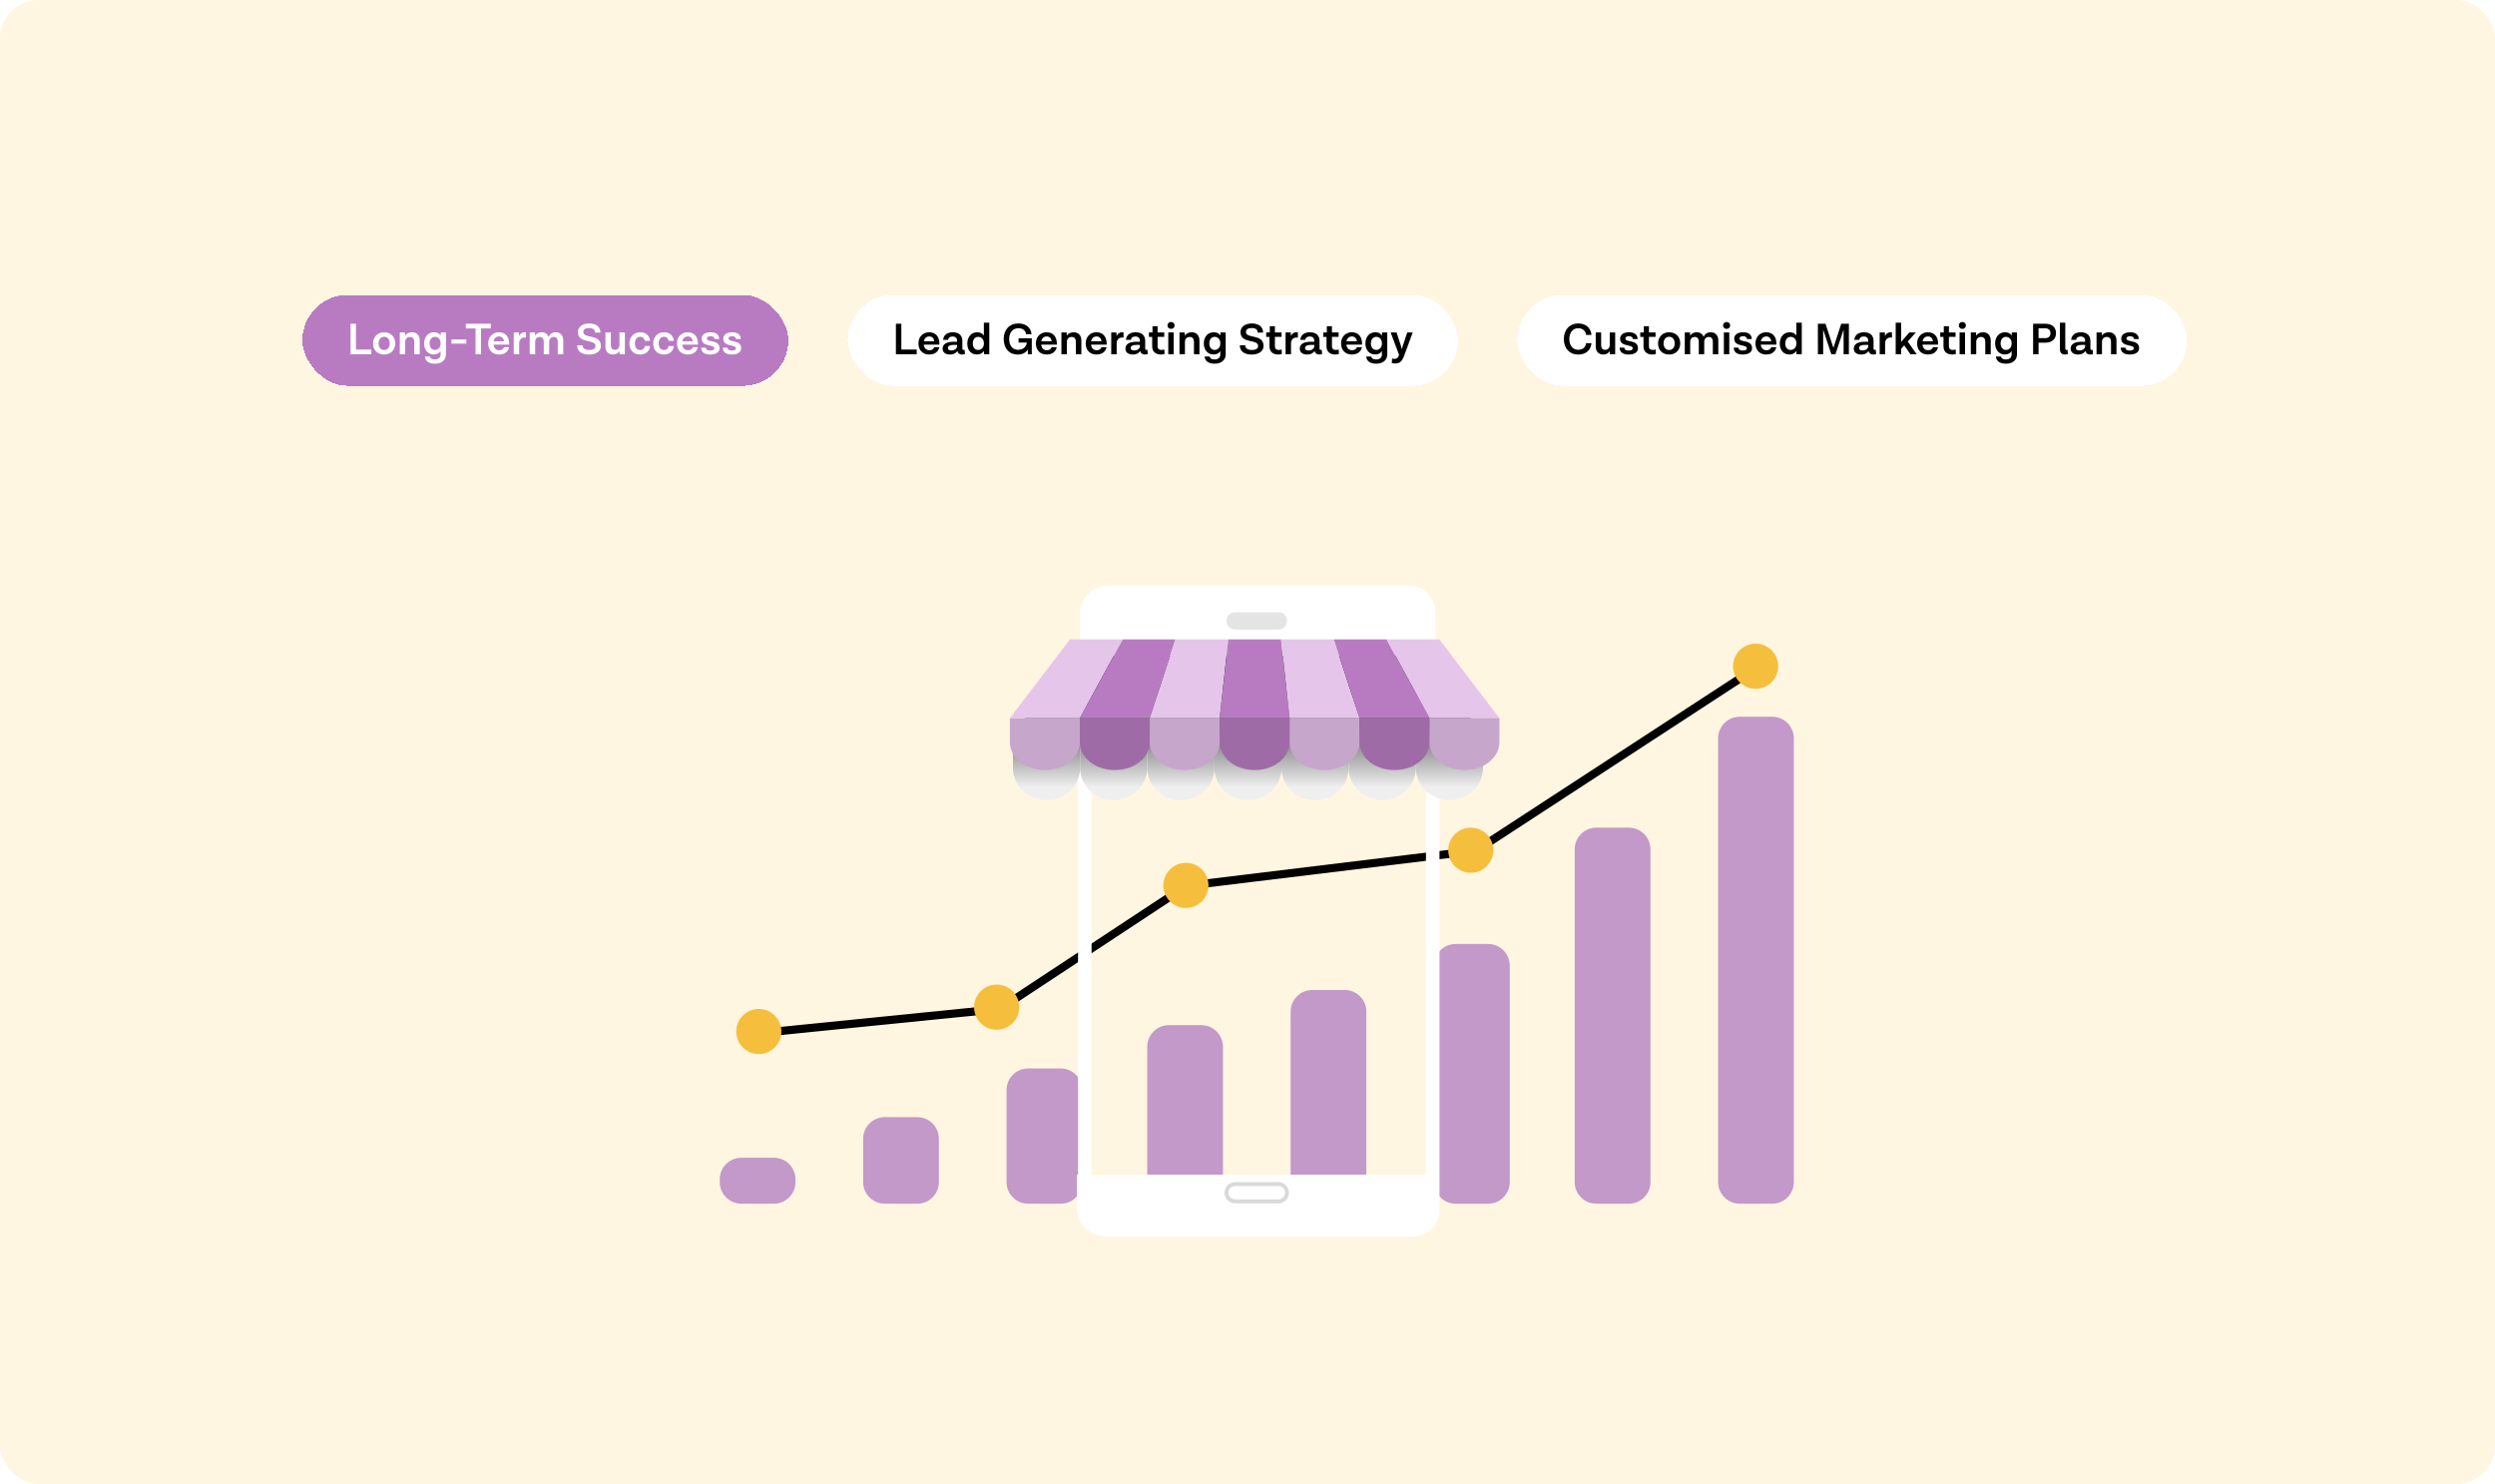<svg width="1345" height="800" viewBox="0 0 1345 800" fill="none" xmlns="http://www.w3.org/2000/svg">
<rect width="1345" height="800" rx="21" fill="#FFF6E1"/>
<path d="M473.911 255.789H933.376C935.497 255.789 937.228 257.519 937.228 259.64V588.327C937.228 590.448 935.497 592.178 933.376 592.178H473.911C471.79 592.178 470.06 590.448 470.06 588.327V259.64C470.06 257.519 471.79 255.789 473.911 255.789Z" fill="white"/>
<path d="M533 546H505V563H533V546Z" fill="#C299C9"/>
<path d="M586 531H558V563H586V531Z" fill="#C299C9"/>
<path d="M639 513H611V563H639V513Z" fill="#C299C9"/>
<path d="M691 497H663V563H691V497Z" fill="#C299C9"/>
<path d="M744 484H716V563H744V484Z" fill="#C299C9"/>
<path d="M797 467H769V563H797V467Z" fill="#C299C9"/>
<path d="M849 424H821V563H849V424Z" fill="#C299C9"/>
<path d="M902 383H874V563H902V383Z" fill="#C299C9"/>
<path d="M606.519 278.155H502.293V294.674H606.519V278.155Z" fill="#D0D0D0"/>
<path d="M574.786 355.478H502.293V371.998H574.786V355.478Z" fill="#D0D0D0"/>
<path d="M670.849 306.143H502.293V312.631H670.849V306.143Z" fill="#D0D0D0"/>
<path d="M722.676 320.068H502.293V326.555H722.676V320.068Z" fill="#D0D0D0"/>
<path d="M621.101 333.978H502.293V340.466H621.101V333.978Z" fill="#D0D0D0"/>
<g filter="url(#filter0_d_1180_18214)">
<path d="M954.233 171L835.916 204.495L869.406 322.794L987.723 289.298L954.233 171Z" fill="white"/>
</g>
<path d="M906.73 200.44C906 197.863 903.312 196.362 900.734 197.091C898.559 197.707 897.182 199.707 897.225 201.855C894.345 202.801 892.699 205.848 893.531 208.788C894.363 211.728 897.525 213.574 900.56 212.715C903.594 211.855 905.219 208.887 904.529 205.936C906.395 204.842 907.359 202.611 906.743 200.437L906.73 200.44Z" fill="black"/>
<path opacity="0.51" d="M920.547 264.426L924.008 273.22C917.84 275.569 911.028 275.474 905.054 272.956C902.004 271.845 899.241 270.121 896.941 267.894C894.641 265.668 892.855 262.987 891.696 260.024C889.432 254.27 889.774 248.218 892.724 241.867C895.674 235.517 900.209 231.144 906.328 228.748L906.426 228.71L909.891 237.512C906.105 238.999 903.041 241.872 901.368 245.502C900.472 247.264 899.96 249.181 899.867 251.129C899.774 253.076 900.101 255.011 900.827 256.808C901.533 258.567 902.617 260.151 904.009 261.455C905.401 262.76 907.068 263.755 908.901 264.375C912.589 265.876 916.77 265.894 920.547 264.426Z" fill="#812A8F"/>
<path d="M519 500L608.5 491L677.5 445.5L784.5 432.5L888 365" stroke="black" stroke-width="3"/>
<path opacity="0.51" d="M937.844 241.854C939.002 244.775 939.555 247.901 939.469 251.045C939.383 254.189 938.661 257.285 937.345 260.147C934.647 266.418 930.372 270.708 924.519 273.018L924.025 273.213L920.561 264.412L920.752 264.337C922.566 263.631 924.219 262.566 925.61 261.205C927 259.843 928.099 258.215 928.839 256.42C929.671 254.69 930.138 252.81 930.211 250.895C930.284 248.981 929.962 247.073 929.265 245.291C928.584 243.518 927.537 241.909 926.192 240.567C924.846 239.226 923.232 238.182 921.453 237.503C919.674 236.729 917.756 236.319 915.813 236.297C913.869 236.275 911.94 236.641 910.138 237.373L909.93 237.455L906.479 228.688C909.435 227.522 912.592 226.953 915.766 227.016C918.94 227.079 922.068 227.772 924.967 229.055C931.231 231.691 935.524 235.958 937.844 241.854Z" fill="#F6BE3D"/>
<path d="M527.775 499.343C527.775 503.948 524.036 507.687 519.431 507.687C514.826 507.687 511.086 503.948 511.086 499.343C511.086 494.739 514.826 491 519.431 491C524.036 491 527.775 494.739 527.775 499.343Z" fill="#F6BE3D"/>
<path d="M615.69 490.343C615.69 494.948 611.95 498.687 607.345 498.687C602.74 498.687 599 494.948 599 490.343C599 485.739 602.74 482 607.345 482C611.95 482 615.69 485.739 615.69 490.343Z" fill="#F6BE3D"/>
<path d="M685.641 445.343C685.641 449.948 681.901 453.687 677.296 453.687C672.691 453.687 668.951 449.948 668.951 445.343C668.951 440.739 672.691 437 677.296 437C681.901 437 685.641 440.739 685.641 445.343Z" fill="#F6BE3D"/>
<path d="M790.942 432.343C790.942 436.948 787.203 440.687 782.598 440.687C777.993 440.687 774.253 436.948 774.253 432.343C774.253 427.739 777.993 424 782.598 424C787.203 424 790.942 427.739 790.942 432.343Z" fill="#F6BE3D"/>
<path d="M896.214 364.343C896.214 368.948 892.474 372.687 887.869 372.687C883.264 372.687 879.524 368.948 879.524 364.343C879.524 359.739 883.264 356 887.869 356C892.474 356 896.214 359.739 896.214 364.343Z" fill="#F6BE3D"/>
<rect width="1345" height="800" rx="21" fill="#FFF6E1"/>
<g filter="url(#filter1_d_1180_18214)">
<rect x="165" y="155" width="262" height="49" rx="24.5" fill="#B87BC2" shape-rendering="crispEdges"/>
<path d="M193.896 184.432H202.176V187H190.968V170.536H193.896V184.432ZM209.083 175.12C212.683 175.12 215.059 177.52 215.059 181.096C215.059 184.624 212.683 187.12 209.083 187.12C205.507 187.12 203.107 184.744 203.107 181.216C203.107 177.664 205.507 175.12 209.083 175.12ZM209.083 177.544C207.259 177.544 206.083 179.008 206.083 181.144C206.083 183.256 207.259 184.696 209.083 184.696C210.931 184.696 212.083 183.256 212.083 181.144C212.083 179.008 210.931 177.544 209.083 177.544ZM224.113 175.12C226.729 175.12 228.265 176.896 228.265 179.608V187H225.313V180.28C225.313 178.624 224.545 177.64 223.057 177.64C221.473 177.64 220.441 178.72 220.441 180.328V187H217.513V175.24H220.321L220.417 176.944C221.113 175.864 222.337 175.12 224.113 175.12ZM239.623 175.24H242.407V187.072C242.407 189.88 240.295 192.064 236.503 192.064C233.311 192.064 231.295 190.816 231.031 188.224H233.815C234.031 189.352 234.919 189.784 236.503 189.784C238.519 189.784 239.503 188.608 239.503 187.168V185.248C238.831 186.352 237.679 187.096 235.879 187.096C232.711 187.096 230.623 184.648 230.623 181.12C230.623 177.4 232.951 175.12 235.951 175.12C237.751 175.12 238.903 175.84 239.527 176.872L239.623 175.24ZM236.455 184.648C238.423 184.648 239.503 182.968 239.503 181.432V180.808C239.503 179.32 238.471 177.592 236.455 177.592C234.751 177.592 233.575 178.984 233.575 181.12C233.575 183.232 234.751 184.648 236.455 184.648ZM245.353 181.24V179.008H253.393V181.24H245.353ZM258.364 187V173.056H253.108V170.536H266.572V173.056H261.292V187H258.364ZM276.473 181.192V181.792H268.049C268.265 183.712 269.393 184.792 271.073 184.792C272.825 184.792 273.473 183.88 273.665 183.16H276.425C276.017 185.224 274.385 187.12 270.953 187.12C267.353 187.12 265.169 184.624 265.169 181.144C265.169 177.592 267.617 175.12 270.977 175.12C274.457 175.12 276.473 177.52 276.473 181.192ZM271.001 177.376C269.537 177.376 268.409 178.264 268.097 179.992H273.689C273.449 178.192 272.465 177.376 271.001 177.376ZM284.847 175.12C285.135 175.12 285.423 175.168 285.567 175.192L285.543 178.072C285.375 178 285.183 177.952 284.727 177.952C283.287 177.952 282.063 178.936 281.871 180.712V187H278.943V175.24H281.751L281.799 177.136C282.375 175.96 283.335 175.12 284.847 175.12ZM301.56 175.12C304.176 175.12 305.64 176.92 305.64 179.56V187H302.688V180.208C302.688 178.552 301.872 177.64 300.528 177.64C299.04 177.64 298.056 178.696 298.056 180.328V187H295.128V180.208C295.128 178.576 294.312 177.64 292.944 177.64C291.48 177.64 290.496 178.696 290.496 180.328V187H287.568V175.24H290.376L290.472 176.944C291.168 175.864 292.32 175.12 293.952 175.12C295.848 175.12 297.144 176.08 297.72 177.544C298.344 176.152 299.616 175.12 301.56 175.12ZM316.458 174.952C316.458 178.816 325.938 175.744 325.938 182.536C325.938 185.344 323.346 187.144 319.53 187.144C315.522 187.144 313.146 185.344 313.146 182.128L316.074 182.152C316.074 183.76 317.322 184.672 319.674 184.672C321.786 184.672 323.01 183.904 323.01 182.536C323.01 178.504 313.53 181.576 313.53 175.024C313.506 172.24 315.978 170.368 319.65 170.368C323.394 170.368 325.698 172.216 325.698 175.312H322.77C322.77 173.632 321.594 172.84 319.602 172.84C317.442 172.84 316.458 173.608 316.458 174.952ZM335.93 175.24H338.858V187H336.05L335.954 185.296C335.258 186.376 334.082 187.12 332.45 187.12C329.786 187.12 328.37 185.32 328.37 182.848V175.24H331.298V182.224C331.298 183.688 332.066 184.6 333.53 184.6C334.898 184.6 335.93 183.544 335.93 181.912V175.24ZM347.006 187.12C343.454 187.12 341.294 184.648 341.294 181.168C341.294 177.616 343.694 175.12 347.078 175.12C350.438 175.12 352.166 177.112 352.454 179.752H349.574C349.358 178.528 348.638 177.544 347.15 177.544C345.422 177.544 344.27 178.864 344.27 181.12C344.27 183.376 345.35 184.696 347.126 184.696C348.686 184.696 349.358 183.736 349.574 182.56H352.454C352.142 185.128 350.39 187.12 347.006 187.12ZM359.827 187.12C356.275 187.12 354.115 184.648 354.115 181.168C354.115 177.616 356.515 175.12 359.899 175.12C363.259 175.12 364.987 177.112 365.275 179.752H362.395C362.179 178.528 361.459 177.544 359.971 177.544C358.243 177.544 357.091 178.864 357.091 181.12C357.091 183.376 358.171 184.696 359.947 184.696C361.507 184.696 362.179 183.736 362.395 182.56H365.275C364.963 185.128 363.211 187.12 359.827 187.12ZM378.239 181.192V181.792H369.815C370.031 183.712 371.159 184.792 372.839 184.792C374.591 184.792 375.239 183.88 375.431 183.16H378.191C377.783 185.224 376.151 187.12 372.719 187.12C369.119 187.12 366.935 184.624 366.935 181.144C366.935 177.592 369.383 175.12 372.743 175.12C376.223 175.12 378.239 177.52 378.239 181.192ZM372.767 177.376C371.303 177.376 370.175 178.264 369.863 179.992H375.455C375.215 178.192 374.231 177.376 372.767 177.376ZM389.876 183.712C389.9 185.824 388.004 187.12 384.884 187.12C381.62 187.12 380.012 185.776 379.988 183.4L382.532 183.424C382.604 184.432 383.276 184.984 384.884 184.984C386.396 184.984 387.044 184.528 387.044 183.784C387.044 181.408 380.252 183.256 380.252 178.552C380.252 176.44 382.1 175.12 385.1 175.12C388.052 175.12 389.66 176.464 389.708 178.792H387.14C387.068 177.76 386.324 177.256 385.076 177.256C383.708 177.256 383.084 177.736 383.084 178.48C383.084 180.808 389.876 178.864 389.876 183.712ZM401.525 183.712C401.549 185.824 399.653 187.12 396.533 187.12C393.269 187.12 391.661 185.776 391.637 183.4L394.181 183.424C394.253 184.432 394.925 184.984 396.533 184.984C398.045 184.984 398.693 184.528 398.693 183.784C398.693 181.408 391.901 183.256 391.901 178.552C391.901 176.44 393.749 175.12 396.749 175.12C399.701 175.12 401.309 176.464 401.357 178.792H398.789C398.717 177.76 397.973 177.256 396.725 177.256C395.357 177.256 394.733 177.736 394.733 178.48C394.733 180.808 401.525 178.864 401.525 183.712Z" fill="white"/>
</g>
<g filter="url(#filter2_d_1180_18214)">
<rect x="459" y="155" width="329" height="49" rx="24.5" fill="white" shape-rendering="crispEdges"/>
<path d="M487.896 184.432H496.176V187H484.968V170.536H487.896V184.432ZM508.411 181.192V181.792H499.987C500.203 183.712 501.331 184.792 503.011 184.792C504.763 184.792 505.411 183.88 505.603 183.16H508.363C507.955 185.224 506.323 187.12 502.891 187.12C499.291 187.12 497.107 184.624 497.107 181.144C497.107 177.592 499.555 175.12 502.915 175.12C506.395 175.12 508.411 177.52 508.411 181.192ZM502.939 177.376C501.475 177.376 500.347 178.264 500.035 179.992H505.627C505.387 178.192 504.403 177.376 502.939 177.376ZM521.992 184.528L522.184 186.904C521.728 187.024 521.2 187.12 520.6 187.12C519.328 187.12 518.392 186.472 518.056 185.2C517.672 185.92 516.64 187.12 514.12 187.12C511.504 187.12 510.136 185.824 510.136 183.928C510.136 181.144 512.896 180.232 516.112 180.232H517.936V179.632C517.936 178.264 517.12 177.4 515.488 177.4C514.096 177.4 513.232 178.072 513.112 179.224H510.424C510.616 176.584 512.656 175.12 515.656 175.12C518.992 175.12 520.792 176.872 520.792 179.8V183.928C520.792 184.384 521.032 184.648 521.392 184.648C521.584 184.648 521.728 184.624 521.992 184.528ZM514.888 184.936C516.808 184.936 517.936 183.712 517.936 182.704V181.936H515.968C514.048 181.936 512.992 182.512 512.992 183.616C512.992 184.456 513.592 184.936 514.888 184.936ZM532.379 169.96H535.307V187H532.475L532.403 185.224C531.707 186.304 530.435 187.12 528.635 187.12C525.587 187.12 523.451 184.912 523.451 181.264C523.451 177.664 525.539 175.12 528.803 175.12C530.579 175.12 531.731 175.84 532.379 176.896V169.96ZM529.283 184.648C531.347 184.648 532.379 182.92 532.379 181.48V180.784C532.379 179.272 531.323 177.592 529.307 177.592C527.579 177.592 526.403 179.032 526.403 181.192C526.403 183.304 527.531 184.648 529.283 184.648ZM551.087 178.384H558.215V187H556.079V184.408C555.071 186.016 553.343 187.144 550.679 187.144C546.095 187.144 543.071 183.88 543.071 178.72C543.071 173.752 546.191 170.368 551.015 170.368C555.383 170.368 557.759 172.888 558.095 176.176H555.167C554.879 174.496 553.703 172.936 551.015 172.936C548.015 172.936 546.023 175.192 546.023 178.744C546.023 182.44 547.967 184.6 550.823 184.576C553.727 184.6 555.335 182.656 555.551 180.688H551.087V178.384ZM571.715 181.192V181.792H563.291C563.507 183.712 564.635 184.792 566.315 184.792C568.067 184.792 568.715 183.88 568.907 183.16H571.667C571.259 185.224 569.627 187.12 566.195 187.12C562.595 187.12 560.411 184.624 560.411 181.144C560.411 177.592 562.859 175.12 566.219 175.12C569.699 175.12 571.715 177.52 571.715 181.192ZM566.243 177.376C564.779 177.376 563.651 178.264 563.339 179.992H568.931C568.691 178.192 567.707 177.376 566.243 177.376ZM580.785 175.12C583.401 175.12 584.937 176.896 584.937 179.608V187H581.985V180.28C581.985 178.624 581.217 177.64 579.729 177.64C578.145 177.64 577.113 178.72 577.113 180.328V187H574.185V175.24H576.993L577.089 176.944C577.785 175.864 579.009 175.12 580.785 175.12ZM598.575 181.192V181.792H590.151C590.367 183.712 591.495 184.792 593.175 184.792C594.927 184.792 595.575 183.88 595.767 183.16H598.527C598.119 185.224 596.487 187.12 593.055 187.12C589.455 187.12 587.271 184.624 587.271 181.144C587.271 177.592 589.719 175.12 593.079 175.12C596.559 175.12 598.575 177.52 598.575 181.192ZM593.103 177.376C591.639 177.376 590.511 178.264 590.199 179.992H595.791C595.551 178.192 594.567 177.376 593.103 177.376ZM606.948 175.12C607.236 175.12 607.524 175.168 607.668 175.192L607.644 178.072C607.476 178 607.284 177.952 606.828 177.952C605.388 177.952 604.164 178.936 603.972 180.712V187H601.044V175.24H603.852L603.9 177.136C604.476 175.96 605.436 175.12 606.948 175.12ZM620.547 184.528L620.739 186.904C620.283 187.024 619.755 187.12 619.155 187.12C617.883 187.12 616.947 186.472 616.611 185.2C616.227 185.92 615.195 187.12 612.675 187.12C610.059 187.12 608.691 185.824 608.691 183.928C608.691 181.144 611.451 180.232 614.667 180.232H616.491V179.632C616.491 178.264 615.675 177.4 614.043 177.4C612.651 177.4 611.787 178.072 611.667 179.224H608.979C609.171 176.584 611.211 175.12 614.211 175.12C617.547 175.12 619.347 176.872 619.347 179.8V183.928C619.347 184.384 619.587 184.648 619.947 184.648C620.139 184.648 620.283 184.624 620.547 184.528ZM613.443 184.936C615.363 184.936 616.491 183.712 616.491 182.704V181.936H614.523C612.603 181.936 611.547 182.512 611.547 183.616C611.547 184.456 612.147 184.936 613.443 184.936ZM629.69 184.384L629.786 186.808C629.378 186.976 628.634 187.12 627.794 187.12C624.818 187.12 623.114 185.392 623.114 182.776V177.616H621.362V175.24H623.282V171.856H626.042V175.24H629.618V177.592H626.042V182.704C626.042 183.856 626.594 184.648 628.226 184.648C628.754 184.648 629.234 184.576 629.69 184.384ZM635.202 171.424C635.202 172.528 634.362 173.296 633.282 173.296C632.202 173.296 631.362 172.528 631.362 171.424C631.362 170.368 632.202 169.576 633.282 169.576C634.362 169.576 635.202 170.368 635.202 171.424ZM631.794 187V175.24H634.722V187H631.794ZM644.441 175.12C647.057 175.12 648.593 176.896 648.593 179.608V187H645.641V180.28C645.641 178.624 644.873 177.64 643.385 177.64C641.801 177.64 640.769 178.72 640.769 180.328V187H637.841V175.24H640.649L640.745 176.944C641.441 175.864 642.665 175.12 644.441 175.12ZM659.951 175.24H662.735V187.072C662.735 189.88 660.623 192.064 656.831 192.064C653.639 192.064 651.623 190.816 651.359 188.224H654.143C654.359 189.352 655.247 189.784 656.831 189.784C658.847 189.784 659.831 188.608 659.831 187.168V185.248C659.159 186.352 658.007 187.096 656.207 187.096C653.039 187.096 650.951 184.648 650.951 181.12C650.951 177.4 653.279 175.12 656.279 175.12C658.079 175.12 659.231 175.84 659.855 176.872L659.951 175.24ZM656.783 184.648C658.751 184.648 659.831 182.968 659.831 181.432V180.808C659.831 179.32 658.799 177.592 656.783 177.592C655.079 177.592 653.903 178.984 653.903 181.12C653.903 183.232 655.079 184.648 656.783 184.648ZM673.669 174.952C673.669 178.816 683.149 175.744 683.149 182.536C683.149 185.344 680.557 187.144 676.741 187.144C672.733 187.144 670.357 185.344 670.357 182.128L673.285 182.152C673.285 183.76 674.533 184.672 676.885 184.672C678.997 184.672 680.221 183.904 680.221 182.536C680.221 178.504 670.741 181.576 670.741 175.024C670.717 172.24 673.189 170.368 676.861 170.368C680.605 170.368 682.909 172.216 682.909 175.312H679.981C679.981 173.632 678.805 172.84 676.813 172.84C674.653 172.84 673.669 173.608 673.669 174.952ZM692.925 184.384L693.021 186.808C692.613 186.976 691.869 187.12 691.029 187.12C688.053 187.12 686.349 185.392 686.349 182.776V177.616H684.597V175.24H686.517V171.856H689.277V175.24H692.853V177.592H689.277V182.704C689.277 183.856 689.829 184.648 691.461 184.648C691.989 184.648 692.469 184.576 692.925 184.384ZM700.933 175.12C701.221 175.12 701.509 175.168 701.653 175.192L701.629 178.072C701.461 178 701.269 177.952 700.813 177.952C699.373 177.952 698.149 178.936 697.957 180.712V187H695.029V175.24H697.837L697.885 177.136C698.461 175.96 699.421 175.12 700.933 175.12ZM714.531 184.528L714.723 186.904C714.267 187.024 713.739 187.12 713.139 187.12C711.867 187.12 710.931 186.472 710.595 185.2C710.211 185.92 709.179 187.12 706.659 187.12C704.043 187.12 702.675 185.824 702.675 183.928C702.675 181.144 705.435 180.232 708.651 180.232H710.475V179.632C710.475 178.264 709.659 177.4 708.027 177.4C706.635 177.4 705.771 178.072 705.651 179.224H702.963C703.155 176.584 705.195 175.12 708.195 175.12C711.531 175.12 713.331 176.872 713.331 179.8V183.928C713.331 184.384 713.571 184.648 713.931 184.648C714.123 184.648 714.267 184.624 714.531 184.528ZM707.427 184.936C709.347 184.936 710.475 183.712 710.475 182.704V181.936H708.507C706.587 181.936 705.531 182.512 705.531 183.616C705.531 184.456 706.131 184.936 707.427 184.936ZM723.675 184.384L723.771 186.808C723.363 186.976 722.619 187.12 721.779 187.12C718.803 187.12 717.099 185.392 717.099 182.776V177.616H715.347V175.24H717.267V171.856H720.027V175.24H723.603V177.592H720.027V182.704C720.027 183.856 720.579 184.648 722.211 184.648C722.739 184.648 723.219 184.576 723.675 184.384ZM736.247 181.192V181.792H727.823C728.039 183.712 729.167 184.792 730.847 184.792C732.599 184.792 733.247 183.88 733.439 183.16H736.199C735.791 185.224 734.159 187.12 730.727 187.12C727.127 187.12 724.943 184.624 724.943 181.144C724.943 177.592 727.391 175.12 730.751 175.12C734.231 175.12 736.247 177.52 736.247 181.192ZM730.775 177.376C729.311 177.376 728.183 178.264 727.871 179.992H733.463C733.223 178.192 732.239 177.376 730.775 177.376ZM747.068 175.24H749.852V187.072C749.852 189.88 747.74 192.064 743.948 192.064C740.756 192.064 738.74 190.816 738.476 188.224H741.26C741.476 189.352 742.364 189.784 743.948 189.784C745.964 189.784 746.948 188.608 746.948 187.168V185.248C746.276 186.352 745.124 187.096 743.324 187.096C740.156 187.096 738.068 184.648 738.068 181.12C738.068 177.4 740.396 175.12 743.396 175.12C745.196 175.12 746.348 175.84 746.972 176.872L747.068 175.24ZM743.9 184.648C745.868 184.648 746.948 182.968 746.948 181.432V180.808C746.948 179.32 745.916 177.592 743.9 177.592C742.196 177.592 741.02 178.984 741.02 181.12C741.02 183.232 742.196 184.648 743.9 184.648ZM760.598 175.24H763.574L759.23 187L758.894 187.888C757.79 190.816 756.59 191.944 754.166 191.944C753.446 191.944 752.702 191.848 752.27 191.704L752.462 189.232C752.822 189.376 753.134 189.472 753.59 189.472C754.67 189.472 755.534 189.16 756.014 187.792L756.206 187.288L751.67 175.24H754.862L757.358 182.896C757.478 183.256 757.574 183.664 757.694 184.216H757.766C757.862 183.664 757.958 183.232 758.078 182.896L760.598 175.24Z" fill="black"/>
</g>
<g filter="url(#filter3_d_1180_18214)">
<rect x="820" y="155" width="361" height="49" rx="24.5" fill="white" shape-rendering="crispEdges"/>
<path d="M852.712 184.576C855.544 184.576 856.744 182.968 857.032 181H859.936C859.552 184.504 857.32 187.144 852.64 187.144C848.2 187.144 845.032 183.904 845.032 178.768C845.032 173.704 848.248 170.368 852.64 170.368C857.248 170.368 859.576 173.008 859.936 176.56H857.032C856.744 174.568 855.472 172.936 852.712 172.936C850.048 172.936 847.984 175.168 847.984 178.768C848.008 182.44 850.024 184.576 852.712 184.576ZM869.781 175.24H872.709V187H869.901L869.805 185.296C869.109 186.376 867.933 187.12 866.301 187.12C863.637 187.12 862.221 185.32 862.221 182.848V175.24H865.149V182.224C865.149 183.688 865.917 184.6 867.381 184.6C868.749 184.6 869.781 183.544 869.781 181.912V175.24ZM884.986 183.712C885.01 185.824 883.114 187.12 879.994 187.12C876.73 187.12 875.122 185.776 875.098 183.4L877.642 183.424C877.714 184.432 878.386 184.984 879.994 184.984C881.506 184.984 882.154 184.528 882.154 183.784C882.154 181.408 875.362 183.256 875.362 178.552C875.362 176.44 877.21 175.12 880.21 175.12C883.162 175.12 884.77 176.464 884.818 178.792H882.25C882.178 177.76 881.434 177.256 880.186 177.256C878.818 177.256 878.194 177.736 878.194 178.48C878.194 180.808 884.986 178.864 884.986 183.712ZM894.55 184.384L894.646 186.808C894.238 186.976 893.494 187.12 892.654 187.12C889.678 187.12 887.974 185.392 887.974 182.776V177.616H886.222V175.24H888.142V171.856H890.902V175.24H894.478V177.592H890.902V182.704C890.902 183.856 891.454 184.648 893.086 184.648C893.614 184.648 894.094 184.576 894.55 184.384ZM901.794 175.12C905.394 175.12 907.77 177.52 907.77 181.096C907.77 184.624 905.394 187.12 901.794 187.12C898.218 187.12 895.818 184.744 895.818 181.216C895.818 177.664 898.218 175.12 901.794 175.12ZM901.794 177.544C899.97 177.544 898.794 179.008 898.794 181.144C898.794 183.256 899.97 184.696 901.794 184.696C903.642 184.696 904.794 183.256 904.794 181.144C904.794 179.008 903.642 177.544 901.794 177.544ZM924.216 175.12C926.832 175.12 928.296 176.92 928.296 179.56V187H925.344V180.208C925.344 178.552 924.528 177.64 923.184 177.64C921.696 177.64 920.712 178.696 920.712 180.328V187H917.784V180.208C917.784 178.576 916.968 177.64 915.6 177.64C914.136 177.64 913.152 178.696 913.152 180.328V187H910.224V175.24H913.032L913.128 176.944C913.824 175.864 914.976 175.12 916.608 175.12C918.504 175.12 919.8 176.08 920.376 177.544C921 176.152 922.272 175.12 924.216 175.12ZM934.702 171.424C934.702 172.528 933.862 173.296 932.782 173.296C931.702 173.296 930.862 172.528 930.862 171.424C930.862 170.368 931.702 169.576 932.782 169.576C933.862 169.576 934.702 170.368 934.702 171.424ZM931.294 187V175.24H934.222V187H931.294ZM946.509 183.712C946.533 185.824 944.637 187.12 941.517 187.12C938.253 187.12 936.645 185.776 936.621 183.4L939.165 183.424C939.237 184.432 939.909 184.984 941.517 184.984C943.029 184.984 943.677 184.528 943.677 183.784C943.677 181.408 936.885 183.256 936.885 178.552C936.885 176.44 938.733 175.12 941.733 175.12C944.685 175.12 946.293 176.464 946.341 178.792H943.773C943.701 177.76 942.957 177.256 941.709 177.256C940.341 177.256 939.717 177.736 939.717 178.48C939.717 180.808 946.509 178.864 946.509 183.712ZM959.622 181.192V181.792H951.198C951.414 183.712 952.542 184.792 954.222 184.792C955.974 184.792 956.622 183.88 956.814 183.16H959.574C959.166 185.224 957.534 187.12 954.102 187.12C950.502 187.12 948.318 184.624 948.318 181.144C948.318 177.592 950.766 175.12 954.126 175.12C957.606 175.12 959.622 177.52 959.622 181.192ZM954.15 177.376C952.686 177.376 951.558 178.264 951.246 179.992H956.838C956.598 178.192 955.614 177.376 954.15 177.376ZM970.371 169.96H973.299V187H970.467L970.395 185.224C969.699 186.304 968.427 187.12 966.627 187.12C963.579 187.12 961.443 184.912 961.443 181.264C961.443 177.664 963.531 175.12 966.795 175.12C968.571 175.12 969.723 175.84 970.371 176.896V169.96ZM967.275 184.648C969.339 184.648 970.371 182.92 970.371 181.48V180.784C970.371 179.272 969.315 177.592 967.299 177.592C965.571 177.592 964.395 179.032 964.395 181.192C964.395 183.304 965.523 184.648 967.275 184.648ZM994.575 170.536H998.703L998.679 187H995.847V173.704L991.431 187H989.247L984.831 173.704V187H981.999L981.975 170.536H986.103L990.351 183.52L994.575 170.536ZM1013.19 184.528L1013.38 186.904C1012.92 187.024 1012.4 187.12 1011.8 187.12C1010.52 187.12 1009.59 186.472 1009.25 185.2C1008.87 185.92 1007.84 187.12 1005.32 187.12C1002.7 187.12 1001.33 185.824 1001.33 183.928C1001.33 181.144 1004.09 180.232 1007.31 180.232H1009.13V179.632C1009.13 178.264 1008.32 177.4 1006.68 177.4C1005.29 177.4 1004.43 178.072 1004.31 179.224H1001.62C1001.81 176.584 1003.85 175.12 1006.85 175.12C1010.19 175.12 1011.99 176.872 1011.99 179.8V183.928C1011.99 184.384 1012.23 184.648 1012.59 184.648C1012.78 184.648 1012.92 184.624 1013.19 184.528ZM1006.08 184.936C1008 184.936 1009.13 183.712 1009.13 182.704V181.936H1007.16C1005.24 181.936 1004.19 182.512 1004.19 183.616C1004.19 184.456 1004.79 184.936 1006.08 184.936ZM1021.2 175.12C1021.49 175.12 1021.77 175.168 1021.92 175.192L1021.89 178.072C1021.73 178 1021.53 177.952 1021.08 177.952C1019.64 177.952 1018.41 178.936 1018.22 180.712V187H1015.29V175.24H1018.1L1018.15 177.136C1018.73 175.96 1019.69 175.12 1021.2 175.12ZM1031.91 187L1028.53 182.176L1026.85 184.024V187H1023.92V169.96H1026.85V180.328L1031.29 175.24H1034.79L1030.4 180.112L1035.25 187H1031.91ZM1046.79 181.192V181.792H1038.36C1038.58 183.712 1039.71 184.792 1041.39 184.792C1043.14 184.792 1043.79 183.88 1043.98 183.16H1046.74C1046.33 185.224 1044.7 187.12 1041.27 187.12C1037.67 187.12 1035.48 184.624 1035.48 181.144C1035.48 177.592 1037.93 175.12 1041.29 175.12C1044.77 175.12 1046.79 177.52 1046.79 181.192ZM1041.31 177.376C1039.85 177.376 1038.72 178.264 1038.41 179.992H1044C1043.76 178.192 1042.78 177.376 1041.31 177.376ZM1056.27 184.384L1056.36 186.808C1055.96 186.976 1055.21 187.12 1054.37 187.12C1051.4 187.12 1049.69 185.392 1049.69 182.776V177.616H1047.94V175.24H1049.86V171.856H1052.62V175.24H1056.2V177.592H1052.62V182.704C1052.62 183.856 1053.17 184.648 1054.8 184.648C1055.33 184.648 1055.81 184.576 1056.27 184.384ZM1061.78 171.424C1061.78 172.528 1060.94 173.296 1059.86 173.296C1058.78 173.296 1057.94 172.528 1057.94 171.424C1057.94 170.368 1058.78 169.576 1059.86 169.576C1060.94 169.576 1061.78 170.368 1061.78 171.424ZM1058.37 187V175.24H1061.3V187H1058.37ZM1071.02 175.12C1073.64 175.12 1075.17 176.896 1075.17 179.608V187H1072.22V180.28C1072.22 178.624 1071.45 177.64 1069.96 177.64C1068.38 177.64 1067.35 178.72 1067.35 180.328V187H1064.42V175.24H1067.23L1067.32 176.944C1068.02 175.864 1069.24 175.12 1071.02 175.12ZM1086.53 175.24H1089.31V187.072C1089.31 189.88 1087.2 192.064 1083.41 192.064C1080.22 192.064 1078.2 190.816 1077.94 188.224H1080.72C1080.94 189.352 1081.83 189.784 1083.41 189.784C1085.43 189.784 1086.41 188.608 1086.41 187.168V185.248C1085.74 186.352 1084.59 187.096 1082.79 187.096C1079.62 187.096 1077.53 184.648 1077.53 181.12C1077.53 177.4 1079.86 175.12 1082.86 175.12C1084.66 175.12 1085.81 175.84 1086.43 176.872L1086.53 175.24ZM1083.36 184.648C1085.33 184.648 1086.41 182.968 1086.41 181.432V180.808C1086.41 179.32 1085.38 177.592 1083.36 177.592C1081.66 177.592 1080.48 178.984 1080.48 181.12C1080.48 183.232 1081.66 184.648 1083.36 184.648ZM1104.59 170.536C1108.07 170.536 1110.35 172.312 1110.35 175.6C1110.35 178.864 1108.07 180.736 1104.59 180.736H1100.94V187H1098.01V170.536H1104.59ZM1104.59 178.288C1106.41 178.288 1107.37 177.16 1107.37 175.624C1107.37 174.112 1106.41 172.984 1104.59 172.984H1100.94V178.288H1104.59ZM1116.55 184.528L1116.74 186.904C1116.28 187.024 1115.78 187.12 1115.13 187.12C1113.38 187.12 1112.44 186.04 1112.44 184.168V169.96H1115.35V183.928C1115.35 184.384 1115.61 184.648 1115.97 184.648C1116.16 184.648 1116.28 184.624 1116.55 184.528ZM1130.09 184.528L1130.29 186.904C1129.83 187.024 1129.3 187.12 1128.7 187.12C1127.43 187.12 1126.49 186.472 1126.16 185.2C1125.77 185.92 1124.74 187.12 1122.22 187.12C1119.61 187.12 1118.24 185.824 1118.24 183.928C1118.24 181.144 1121 180.232 1124.21 180.232H1126.04V179.632C1126.04 178.264 1125.22 177.4 1123.59 177.4C1122.2 177.4 1121.33 178.072 1121.21 179.224H1118.53C1118.72 176.584 1120.76 175.12 1123.76 175.12C1127.09 175.12 1128.89 176.872 1128.89 179.8V183.928C1128.89 184.384 1129.13 184.648 1129.49 184.648C1129.69 184.648 1129.83 184.624 1130.09 184.528ZM1122.99 184.936C1124.91 184.936 1126.04 183.712 1126.04 182.704V181.936H1124.07C1122.15 181.936 1121.09 182.512 1121.09 183.616C1121.09 184.456 1121.69 184.936 1122.99 184.936ZM1138.8 175.12C1141.42 175.12 1142.95 176.896 1142.95 179.608V187H1140V180.28C1140 178.624 1139.23 177.64 1137.74 177.64C1136.16 177.64 1135.13 178.72 1135.13 180.328V187H1132.2V175.24H1135.01L1135.1 176.944C1135.8 175.864 1137.02 175.12 1138.8 175.12ZM1155.13 183.712C1155.15 185.824 1153.25 187.12 1150.13 187.12C1146.87 187.12 1145.26 185.776 1145.24 183.4L1147.78 183.424C1147.85 184.432 1148.53 184.984 1150.13 184.984C1151.65 184.984 1152.29 184.528 1152.29 183.784C1152.29 181.408 1145.5 183.256 1145.5 178.552C1145.5 176.44 1147.35 175.12 1150.35 175.12C1153.3 175.12 1154.91 176.464 1154.96 178.792H1152.39C1152.32 177.76 1151.57 177.256 1150.33 177.256C1148.96 177.256 1148.33 177.736 1148.33 178.48C1148.33 180.808 1155.13 178.864 1155.13 183.712Z" fill="black"/>
</g>
<path d="M408.421 557.024L538.957 543.897L639.593 477.536L795.653 458.575L946.608 360.126" stroke="black" stroke-width="4.375"/>
<path d="M421.219 556.067C421.219 562.782 415.764 568.235 409.048 568.235C402.331 568.235 396.877 562.782 396.877 556.067C396.877 549.351 402.331 543.898 409.048 543.898C415.764 543.898 421.219 549.351 421.219 556.067Z" fill="#F6BE3D"/>
<path d="M549.442 542.94C549.442 549.655 543.988 555.109 537.271 555.109C530.555 555.109 525.101 549.655 525.101 542.94C525.101 536.225 530.555 530.771 537.271 530.771C543.988 530.771 549.442 536.225 549.442 542.94Z" fill="#F6BE3D"/>
<path d="M651.467 477.308C651.467 484.023 646.012 489.476 639.296 489.476C632.58 489.476 627.125 484.023 627.125 477.308C627.125 470.592 632.58 465.139 639.296 465.139C646.012 465.139 651.467 470.592 651.467 477.308Z" fill="#F6BE3D"/>
<path d="M805.049 458.347C805.049 465.062 799.594 470.516 792.878 470.516C786.161 470.516 780.707 465.062 780.707 458.347C780.707 451.632 786.161 446.178 792.878 446.178C799.594 446.178 805.049 451.632 805.049 458.347Z" fill="#F6BE3D"/>
<path d="M958.588 359.169C958.588 365.884 953.133 371.338 946.417 371.338C939.701 371.338 934.246 365.884 934.246 359.169C934.246 352.454 939.701 347 946.417 347C953.133 347 958.588 352.454 958.588 359.169Z" fill="#F6BE3D"/>
<path d="M417.17 624.115H399.668C393.224 624.115 388 629.339 388 635.783V637.241C388 643.685 393.224 648.909 399.668 648.909H417.17C423.614 648.909 428.838 643.685 428.838 637.241V635.783C428.838 629.339 423.614 624.115 417.17 624.115Z" fill="#C299C9"/>
<path d="M494.471 602.237H476.969C470.525 602.237 465.301 607.461 465.301 613.905V637.241C465.301 643.685 470.525 648.909 476.969 648.909H494.471C500.915 648.909 506.139 643.685 506.139 637.241V613.905C506.139 607.461 500.915 602.237 494.471 602.237Z" fill="#C299C9"/>
<path d="M571.771 575.984H554.269C547.825 575.984 542.601 581.208 542.601 587.652V637.241C542.601 643.685 547.825 648.909 554.269 648.909H571.771C578.215 648.909 583.439 643.685 583.439 637.241V587.652C583.439 581.208 578.215 575.984 571.771 575.984Z" fill="#C299C9"/>
<path d="M647.613 552.648H630.111C623.667 552.648 618.443 557.872 618.443 564.316V637.241C618.443 643.685 623.667 648.909 630.111 648.909H647.613C654.057 648.909 659.281 643.685 659.281 637.241V564.316C659.281 557.872 654.057 552.648 647.613 552.648Z" fill="#C299C9"/>
<path d="M724.913 533.688H707.411C700.967 533.688 695.743 538.912 695.743 545.356V637.241C695.743 643.685 700.967 648.909 707.411 648.909H724.913C731.357 648.909 736.581 643.685 736.581 637.241V545.356C736.581 538.912 731.357 533.688 724.913 533.688Z" fill="#C299C9"/>
<path d="M802.214 508.893H784.712C778.268 508.893 773.044 514.117 773.044 520.561V637.241C773.044 643.685 778.268 648.909 784.712 648.909H802.214C808.658 648.909 813.882 643.685 813.882 637.241V520.561C813.882 514.117 808.658 508.893 802.214 508.893Z" fill="#C299C9"/>
<path d="M878.056 446.178H860.554C854.11 446.178 848.886 451.402 848.886 457.846V637.241C848.886 643.685 854.11 648.909 860.554 648.909H878.056C884.5 648.909 889.724 643.685 889.724 637.241V457.846C889.724 451.402 884.5 446.178 878.056 446.178Z" fill="#C299C9"/>
<path d="M955.357 386.379H937.855C931.41 386.379 926.187 391.603 926.187 398.047V637.241C926.187 643.685 931.41 648.909 937.855 648.909H955.357C961.801 648.909 967.025 643.685 967.025 637.241V398.047C967.025 391.603 961.801 386.379 955.357 386.379Z" fill="#C299C9"/>
<g filter="url(#filter4_d_1180_18214)">
<path d="M581.142 362.649H588.436V629.234H581.142V362.649Z" fill="white"/>
<path d="M768.706 362.649H776V629.234H768.706V362.649Z" fill="white"/>
<path d="M580.515 647.006C580.515 655.595 587.477 662.557 596.065 662.557H761.56C769.535 662.557 776 656.092 776 648.117L776 629.234H580.515V647.006Z" fill="white"/>
<path d="M582.11 327.056C582.11 318.539 589.015 311.634 597.532 311.634H759.479C767.388 311.634 773.799 318.046 773.799 325.954V344.68H582.11V327.056Z" fill="white"/>
<path d="M689.171 335.357H665.772C663.224 335.357 661.158 333.291 661.158 330.743V330.65C661.158 328.102 663.224 326.036 665.772 326.036H689.171C691.719 326.036 693.785 328.102 693.785 330.65V330.743C693.786 333.291 691.72 335.357 689.171 335.357Z" fill="#E4E4E4"/>
</g>
<g style="mix-blend-mode:multiply" filter="url(#filter5_f_1180_18214)">
<path d="M654.561 396.959H690.914L686.902 353.591H658.608L654.561 396.959Z" fill="url(#paint0_linear_1180_18214)"/>
<path d="M618.483 396.959H654.561L658.608 353.591H630.521L618.483 396.959Z" fill="url(#paint1_linear_1180_18214)"/>
<path d="M582.251 396.959H618.483L630.521 353.591H602.33L582.251 396.959Z" fill="url(#paint2_linear_1180_18214)"/>
<path d="M602.33 353.591L582.251 396.959H546.034L574.602 353.591H602.33Z" fill="url(#paint3_linear_1180_18214)"/>
<path d="M727.025 396.959H690.929L686.882 353.591H714.97L727.025 396.959Z" fill="url(#paint4_linear_1180_18214)"/>
<path d="M763.24 396.959H727.025L714.97 353.591H743.16L763.24 396.959Z" fill="url(#paint5_linear_1180_18214)"/>
<path d="M743.165 353.591L763.245 396.959H799.461L770.91 353.591H743.165Z" fill="url(#paint6_linear_1180_18214)"/>
<path d="M546.034 396.959V414.017C546.034 423.579 554.145 431.336 564.142 431.336C574.139 431.336 582.25 423.579 582.25 414.017V396.959L546.034 396.959Z" fill="url(#paint7_linear_1180_18214)"/>
<path d="M618.483 396.959V414.017C618.483 423.579 626.594 431.337 636.591 431.337C646.588 431.337 654.699 423.579 654.699 414.017V396.959H618.483Z" fill="url(#paint8_linear_1180_18214)"/>
<path d="M690.81 396.959V414.017C690.81 423.579 698.921 431.337 708.918 431.337C718.915 431.337 727.026 423.579 727.026 414.017V396.959H690.81Z" fill="url(#paint9_linear_1180_18214)"/>
<path d="M763.242 396.959V414.017C763.242 423.579 771.352 431.337 781.349 431.337C791.346 431.337 799.457 423.579 799.457 414.017V396.959H763.242Z" fill="url(#paint10_linear_1180_18214)"/>
<path d="M582.251 396.959V414.017C582.251 423.579 590.361 431.337 600.358 431.337C610.355 431.337 618.466 423.579 618.466 414.017V396.959H582.251Z" fill="url(#paint11_linear_1180_18214)"/>
<path d="M654.648 396.959V414.017C654.648 423.579 662.758 431.337 672.755 431.337C682.752 431.337 690.863 423.579 690.863 414.017V396.959H654.648Z" fill="url(#paint12_linear_1180_18214)"/>
<path d="M727.026 396.959V414.017C727.026 423.579 735.136 431.337 745.133 431.337C755.13 431.337 763.241 423.579 763.241 414.017V396.959H727.026Z" fill="url(#paint13_linear_1180_18214)"/>
</g>
<path d="M563.449 415.108H563.072C552.766 415.108 544.411 408.414 544.411 400.156V387.106H582.111V400.156C582.111 408.413 573.755 415.108 563.449 415.108Z" fill="#C7A6CC"/>
<path d="M601.15 415.108H600.772C590.466 415.108 582.111 408.414 582.111 400.156V387.106H619.811V400.156C619.812 408.413 611.457 415.108 601.15 415.108Z" fill="#9F6BA7"/>
<path d="M638.849 415.108H638.472C628.166 415.108 619.811 408.414 619.811 400.156V387.106H657.51V400.156C657.51 408.413 649.155 415.108 638.849 415.108Z" fill="#C7A6CC"/>
<path d="M676.549 415.108H676.172C665.866 415.108 657.511 408.414 657.511 400.156V387.106H695.21V400.156C695.211 408.413 686.856 415.108 676.549 415.108Z" fill="#9F6BA7"/>
<path d="M714.249 415.108H713.872C703.566 415.108 695.211 408.414 695.211 400.156V387.106H732.91V400.156C732.91 408.413 724.555 415.108 714.249 415.108Z" fill="#C7A6CC"/>
<path d="M582.111 387.106H544.411L576.801 344.68H605.247L582.111 387.106Z" fill="#E5C6EA"/>
<path d="M619.811 387.106H582.11L605.246 344.68H633.692L619.811 387.106Z" fill="#B87BC2"/>
<path d="M657.51 387.106H619.811L633.691 344.68H662.138L657.51 387.106Z" fill="#E5C6EA"/>
<path d="M695.211 387.106H657.511L662.138 344.68H690.584L695.211 387.106Z" fill="#B87BC2"/>
<path d="M732.91 387.106H695.211L690.583 344.68H719.028L732.91 387.106Z" fill="#E5C6EA"/>
<path d="M770.61 387.106H732.91L719.028 344.68H747.473L770.61 387.106Z" fill="#B87BC2"/>
<path d="M808.309 387.106H770.609L747.473 344.68H775.919L808.309 387.106Z" fill="#E5C6EA"/>
<path d="M751.948 415.108H751.571C741.265 415.108 732.91 408.414 732.91 400.156V387.106H770.61V400.156C770.61 408.413 762.254 415.108 751.948 415.108Z" fill="#9F6BA7"/>
<path d="M789.649 415.108H789.271C778.965 415.108 770.61 408.414 770.61 400.156V387.106H808.31V400.156C808.311 408.413 799.956 415.108 789.649 415.108Z" fill="#C7A6CC"/>
<path d="M689.171 648.705H665.772C662.645 648.705 660.101 646.161 660.101 643.035C660.101 639.815 662.645 637.27 665.772 637.27H689.171C692.297 637.27 694.842 639.815 694.842 642.942C694.842 646.162 692.298 648.705 689.171 648.705ZM665.772 639.384C663.811 639.384 662.214 640.98 662.214 642.941C662.214 644.996 663.811 646.592 665.772 646.592H689.171C691.132 646.592 692.728 644.996 692.728 643.035C692.728 640.98 691.132 639.384 689.171 639.384H665.772Z" fill="#D9D9D9"/>
<defs>
<filter id="filter0_d_1180_18214" x="828.616" y="163.7" width="166.408" height="166.394" filterUnits="userSpaceOnUse" color-interpolation-filters="sRGB">
<feFlood flood-opacity="0" result="BackgroundImageFix"/>
<feColorMatrix in="SourceAlpha" type="matrix" values="0 0 0 0 0 0 0 0 0 0 0 0 0 0 0 0 0 0 127 0" result="hardAlpha"/>
<feOffset/>
<feGaussianBlur stdDeviation="3.65"/>
<feComposite in2="hardAlpha" operator="out"/>
<feColorMatrix type="matrix" values="0 0 0 0 0 0 0 0 0 0 0 0 0 0 0 0 0 0 0.25 0"/>
<feBlend mode="normal" in2="BackgroundImageFix" result="effect1_dropShadow_1180_18214"/>
<feBlend mode="normal" in="SourceGraphic" in2="effect1_dropShadow_1180_18214" result="shape"/>
</filter>
<filter id="filter1_d_1180_18214" x="161.2" y="155" width="265.8" height="54.8" filterUnits="userSpaceOnUse" color-interpolation-filters="sRGB">
<feFlood flood-opacity="0" result="BackgroundImageFix"/>
<feColorMatrix in="SourceAlpha" type="matrix" values="0 0 0 0 0 0 0 0 0 0 0 0 0 0 0 0 0 0 127 0" result="hardAlpha"/>
<feOffset dx="-2" dy="4"/>
<feGaussianBlur stdDeviation="0.9"/>
<feComposite in2="hardAlpha" operator="out"/>
<feColorMatrix type="matrix" values="0 0 0 0 0 0 0 0 0 0 0 0 0 0 0 0 0 0 0.21 0"/>
<feBlend mode="normal" in2="BackgroundImageFix" result="effect1_dropShadow_1180_18214"/>
<feBlend mode="normal" in="SourceGraphic" in2="effect1_dropShadow_1180_18214" result="shape"/>
</filter>
<filter id="filter2_d_1180_18214" x="455.2" y="155" width="332.8" height="54.8" filterUnits="userSpaceOnUse" color-interpolation-filters="sRGB">
<feFlood flood-opacity="0" result="BackgroundImageFix"/>
<feColorMatrix in="SourceAlpha" type="matrix" values="0 0 0 0 0 0 0 0 0 0 0 0 0 0 0 0 0 0 127 0" result="hardAlpha"/>
<feOffset dx="-2" dy="4"/>
<feGaussianBlur stdDeviation="0.9"/>
<feComposite in2="hardAlpha" operator="out"/>
<feColorMatrix type="matrix" values="0 0 0 0 0 0 0 0 0 0 0 0 0 0 0 0 0 0 0.21 0"/>
<feBlend mode="normal" in2="BackgroundImageFix" result="effect1_dropShadow_1180_18214"/>
<feBlend mode="normal" in="SourceGraphic" in2="effect1_dropShadow_1180_18214" result="shape"/>
</filter>
<filter id="filter3_d_1180_18214" x="816.2" y="155" width="364.8" height="54.8" filterUnits="userSpaceOnUse" color-interpolation-filters="sRGB">
<feFlood flood-opacity="0" result="BackgroundImageFix"/>
<feColorMatrix in="SourceAlpha" type="matrix" values="0 0 0 0 0 0 0 0 0 0 0 0 0 0 0 0 0 0 127 0" result="hardAlpha"/>
<feOffset dx="-2" dy="4"/>
<feGaussianBlur stdDeviation="0.9"/>
<feComposite in2="hardAlpha" operator="out"/>
<feColorMatrix type="matrix" values="0 0 0 0 0 0 0 0 0 0 0 0 0 0 0 0 0 0 0.21 0"/>
<feBlend mode="normal" in2="BackgroundImageFix" result="effect1_dropShadow_1180_18214"/>
<feBlend mode="normal" in="SourceGraphic" in2="effect1_dropShadow_1180_18214" result="shape"/>
</filter>
<filter id="filter4_d_1180_18214" x="576.515" y="311.634" width="203.485" height="358.923" filterUnits="userSpaceOnUse" color-interpolation-filters="sRGB">
<feFlood flood-opacity="0" result="BackgroundImageFix"/>
<feColorMatrix in="SourceAlpha" type="matrix" values="0 0 0 0 0 0 0 0 0 0 0 0 0 0 0 0 0 0 127 0" result="hardAlpha"/>
<feOffset dy="4"/>
<feGaussianBlur stdDeviation="2"/>
<feComposite in2="hardAlpha" operator="out"/>
<feColorMatrix type="matrix" values="0 0 0 0 0 0 0 0 0 0 0 0 0 0 0 0 0 0 0.25 0"/>
<feBlend mode="normal" in2="BackgroundImageFix" result="effect1_dropShadow_1180_18214"/>
<feBlend mode="normal" in="SourceGraphic" in2="effect1_dropShadow_1180_18214" result="shape"/>
</filter>
<filter id="filter5_f_1180_18214" x="542.134" y="349.691" width="261.227" height="85.546" filterUnits="userSpaceOnUse" color-interpolation-filters="sRGB">
<feFlood flood-opacity="0" result="BackgroundImageFix"/>
<feBlend mode="normal" in="SourceGraphic" in2="BackgroundImageFix" result="shape"/>
<feGaussianBlur stdDeviation="1.95" result="effect1_foregroundBlur_1180_18214"/>
</filter>
<linearGradient id="paint0_linear_1180_18214" x1="672.747" y1="368.217" x2="672.747" y2="424.308" gradientUnits="userSpaceOnUse">
<stop/>
<stop offset="1" stop-color="#EFEFEF"/>
</linearGradient>
<linearGradient id="paint1_linear_1180_18214" x1="672.747" y1="368.217" x2="672.747" y2="424.308" gradientUnits="userSpaceOnUse">
<stop/>
<stop offset="1" stop-color="#EFEFEF"/>
</linearGradient>
<linearGradient id="paint2_linear_1180_18214" x1="672.747" y1="368.217" x2="672.747" y2="424.308" gradientUnits="userSpaceOnUse">
<stop/>
<stop offset="1" stop-color="#EFEFEF"/>
</linearGradient>
<linearGradient id="paint3_linear_1180_18214" x1="672.747" y1="368.217" x2="672.747" y2="424.308" gradientUnits="userSpaceOnUse">
<stop/>
<stop offset="1" stop-color="#EFEFEF"/>
</linearGradient>
<linearGradient id="paint4_linear_1180_18214" x1="672.747" y1="368.217" x2="672.747" y2="424.308" gradientUnits="userSpaceOnUse">
<stop/>
<stop offset="1" stop-color="#EFEFEF"/>
</linearGradient>
<linearGradient id="paint5_linear_1180_18214" x1="672.747" y1="368.217" x2="672.747" y2="424.308" gradientUnits="userSpaceOnUse">
<stop/>
<stop offset="1" stop-color="#EFEFEF"/>
</linearGradient>
<linearGradient id="paint6_linear_1180_18214" x1="672.747" y1="368.217" x2="672.747" y2="424.308" gradientUnits="userSpaceOnUse">
<stop/>
<stop offset="1" stop-color="#EFEFEF"/>
</linearGradient>
<linearGradient id="paint7_linear_1180_18214" x1="672.747" y1="368.217" x2="672.747" y2="424.308" gradientUnits="userSpaceOnUse">
<stop/>
<stop offset="1" stop-color="#EFEFEF"/>
</linearGradient>
<linearGradient id="paint8_linear_1180_18214" x1="672.747" y1="368.217" x2="672.747" y2="424.308" gradientUnits="userSpaceOnUse">
<stop/>
<stop offset="1" stop-color="#EFEFEF"/>
</linearGradient>
<linearGradient id="paint9_linear_1180_18214" x1="672.747" y1="368.217" x2="672.747" y2="424.308" gradientUnits="userSpaceOnUse">
<stop/>
<stop offset="1" stop-color="#EFEFEF"/>
</linearGradient>
<linearGradient id="paint10_linear_1180_18214" x1="672.747" y1="368.217" x2="672.747" y2="424.308" gradientUnits="userSpaceOnUse">
<stop/>
<stop offset="1" stop-color="#EFEFEF"/>
</linearGradient>
<linearGradient id="paint11_linear_1180_18214" x1="672.747" y1="368.217" x2="672.747" y2="424.308" gradientUnits="userSpaceOnUse">
<stop/>
<stop offset="1" stop-color="#EFEFEF"/>
</linearGradient>
<linearGradient id="paint12_linear_1180_18214" x1="672.747" y1="368.217" x2="672.747" y2="424.308" gradientUnits="userSpaceOnUse">
<stop/>
<stop offset="1" stop-color="#EFEFEF"/>
</linearGradient>
<linearGradient id="paint13_linear_1180_18214" x1="672.747" y1="368.217" x2="672.747" y2="424.308" gradientUnits="userSpaceOnUse">
<stop/>
<stop offset="1" stop-color="#EFEFEF"/>
</linearGradient>
</defs>
</svg>
